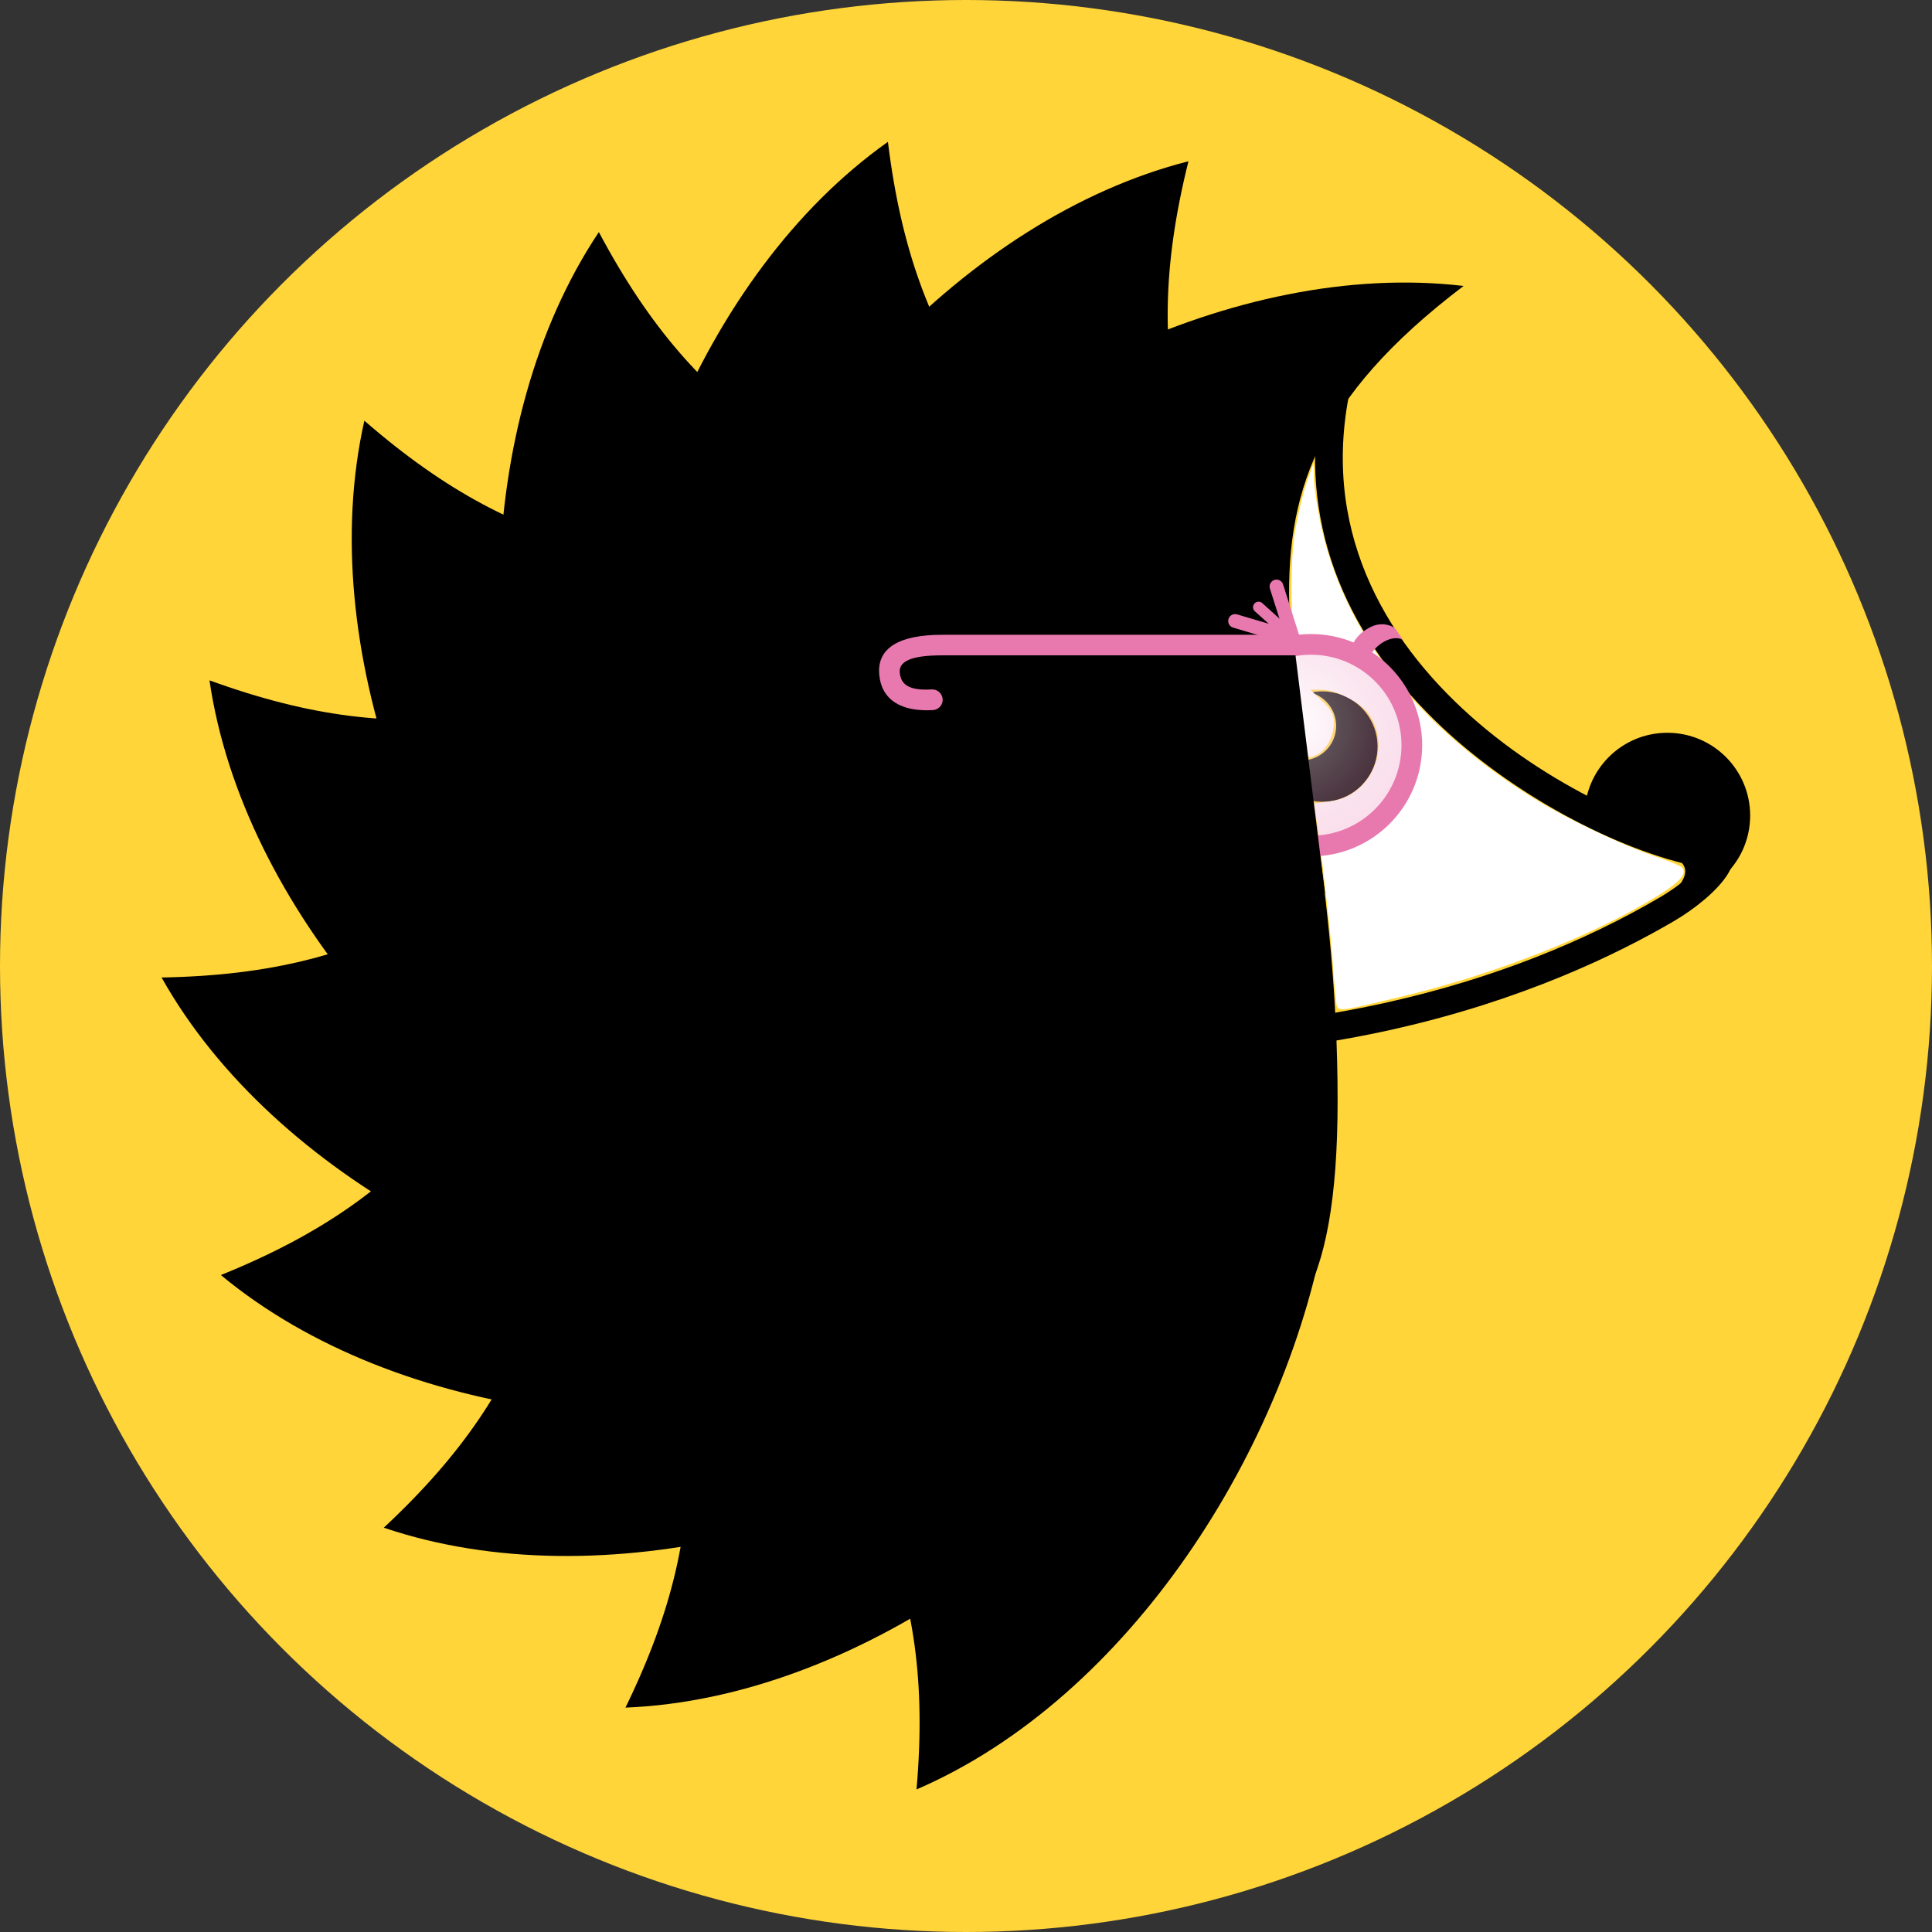 <svg width="140" height="140" viewBox="0 0 140 140" xmlns="http://www.w3.org/2000/svg">
    <rect x="0" y="0" width="140" height="140" fill="#333333" stroke="none"/>
    <defs>
        <radialGradient cx="40.749%" cy="40.021%" fx="40.749%" fy="40.021%" r="67.656%" id="a">
            <stop stop-color="#FFF" stop-opacity=".429" offset="0%"/>
            <stop stop-color="#E879AE" stop-opacity=".249" offset="100%"/>
        </radialGradient>
    </defs>
    <g fill="none" fill-rule="evenodd">
        <g fill-rule="nonzero">
            <circle fill="#FFD539" cx="70" cy="70" r="70"/>
            <path d="M96.237 26.318c.31-.087.618-.162.925-.226l.91 1.114c-.066.26-.127.522-.185.784-.7.123-1.422.324-2.162.6.137-.75.308-1.51.512-2.272zm-19.69 21.105c-6.302 9.997-9.774 20.335-8.757 25.915 11.828 1.932 22.767 1.54 32.768-.708 7.74-1.74 14.343-4.45 19.74-7.613 1.122-.66 2.17-1.494 2.798-2.2-5.82-1.167-13.625-5.244-19.117-10.61-6.74-6.58-9.9-14.622-8.26-23.618-6 2.23-13.18 9.32-19.18 18.83zm21.89-21.525c-6.47 21.19 16.463 33.474 25.528 35.047 3.637.63.452 3.975-2.656 5.797-8.34 4.89-27.46 13.232-55.13 8.35C61.91 62.55 82.82 27.402 98.43 25.9z" fill="#000"/>
            <path d="M91.91 53.26c-.37 1.734.443 3.505 2 4.352 1.557.848 3.487.57 4.74-.685 1.254-1.253 1.533-3.183.685-4.74-.847-1.557-2.618-2.37-4.352-2 1.167.32 1.94 1.43 1.83 2.635-.106 1.206-1.06 2.162-2.267 2.27-1.206.107-2.315-.664-2.635-1.83v-.002zm28.913 11.84c3.314 0 6-2.686 6-6s-2.686-6-6-6-6 2.686-6 6c4.056 2.935 9.922 2.342 6 6z" fill="#000"/>
            <path d="M66.414 129.676c1.38-15.783-3.734-22.945-12.8-37.257-9.07-14.32-5.2-40.61 19.424-38.46 39.868 3.49 24.058 62.49-6.624 75.71z" fill="#000"/>
            <path d="M45.323 123.74c6.946-14.24 4.738-22.76 1.4-39.37-3.335-16.61 9.7-39.773 31.917-28.937 35.97 17.544.065 66.963-33.316 68.308z" fill="#000"/>
            <path d="M27.81 110.703c11.587-10.805 12.578-19.55 15.416-36.253 2.84-16.704 23.308-33.657 40.167-15.58 27.293 29.27-23.937 62.54-55.583 51.832z" fill="#000"/>
            <path d="M16.005 92.395c14.69-5.935 18.75-13.744 27.385-28.32 8.635-14.578 33.82-23.07 43.08-.15 14.993 37.107-44.757 49.807-70.464 28.47z" fill="#000"/>
            <path d="M11.707 70.833c15.84-.277 22.43-6.112 35.715-16.626 13.286-10.514 39.842-9.416 40.273 15.3.698 40.013-59.635 30.457-75.988 1.325z" fill="#000"/>
            <path d="M15.18 49.3c14.887 5.418 23.13 2.332 39.3-2.723 16.172-5.054 40.57 5.488 32.116 28.716C72.91 112.9 20.006 82.357 15.18 49.3z" fill="#000"/>
            <path d="M26.403 30.485C38.363 40.88 47.163 40.95 64.07 42.027c16.91 1.077 35.91 19.663 19.693 38.318-26.257 30.204-64.7-17.268-57.36-49.86z" fill="#000"/>
            <path d="M43.395 16.817c7.438 13.988 15.63 17.21 31.028 24.273 15.4 7.065 26.478 31.225 4.652 42.83-35.336 18.79-54.212-39.306-35.68-67.103z" fill="#000"/>
            <path d="M64.342 10.278c1.93 15.725 8.423 21.668 20.268 33.782C96.455 56.174 98.14 82.7 73.603 85.712c-39.72 4.877-36.524-56.124-9.26-75.434z" fill="#000"/>
            <path d="M86.12 11.685c-3.834 15.373.097 23.247 6.814 38.802 6.717 15.554-1.216 40.92-25.2 34.94C28.9 75.747 53.747 19.942 86.12 11.685z" fill="#000"/>
            <path d="M106.06 20.72c-21.44 16.255-9.132 27.992-9.132 59.054 0 28.443-14.212 17.38-34.46 3.202-32.783-22.955 10.41-66.148 43.59-62.255z" fill="#000"/>
            <path d="M96.826 72.485c-.067-.438-.187-1.767-.267-2.953-.13-1.944-.86-8.255-1.21-10.457l-.14-.866 1.12-.13c3.02-.34 4.59-3.94 2.8-6.4-.59-.81-2.35-1.7-3.37-1.7h-.81l.856.81c.634.59.857 1 .857 1.57 0 1.02-.548 2.02-1.29 2.36-.576.26-.618.23-.746-.498-1.01-5.76-1.337-12.578-.757-15.875.21-1.188.59-2.753.85-3.478l.47-1.32.02 1.08c.015.592.226 2.05.47 3.235 1.636 7.873 6.99 14.762 15.61 20.08 2.29 1.41 6.325 3.333 8.596 4.093.966.32 1.86.69 1.983.81.41.413-.06 1-1.56 1.95-4.596 2.9-11.98 5.817-18.85 7.445-4.89 1.16-4.51 1.14-4.65.22z" fill="#FFF"/>
        </g>
        <circle stroke="#E879AE" stroke-width="1.5" fill="url(#a)" cx="95" cy="54" r="7.306"/>
        <path d="M99.2 47.733c.33-.978 1.69-1.82 2.47-1.36l-.605-.875c-.724-.426-1.393-.268-1.865 0-.59.334-1.074.727-1.42 1.755l1.42.48z" fill="#E879AE" fill-rule="nonzero"/>
        <path fill="#000" d="M93.627 45.474l2.39 19.25-28.043-5.017"/>
        <path d="M94.056 46h-25.8c-3.034 0-4.718.916-4.542 2.88.164 1.84 1.584 2.708 3.89 2.576.412-.024.728-.378.705-.792-.03-.413-.38-.73-.8-.705-1.58.09-2.23-.31-2.31-1.22-.07-.79.77-1.25 3.05-1.25h25.8c.41 0 .75-.34.75-.75s-.34-.75-.75-.75z" fill="#E879AE" fill-rule="nonzero"/>
        <path d="M93.686 46.24L89.5 45m4.186 1.24L92.5 42.5" stroke="#E879AE" stroke-linecap="round" stroke-linejoin="round"/>
        <path d="M93.686 46.24L91.2 44" stroke="#E879AE" stroke-width=".8" stroke-linecap="round" stroke-linejoin="round"/>
    </g>
</svg>